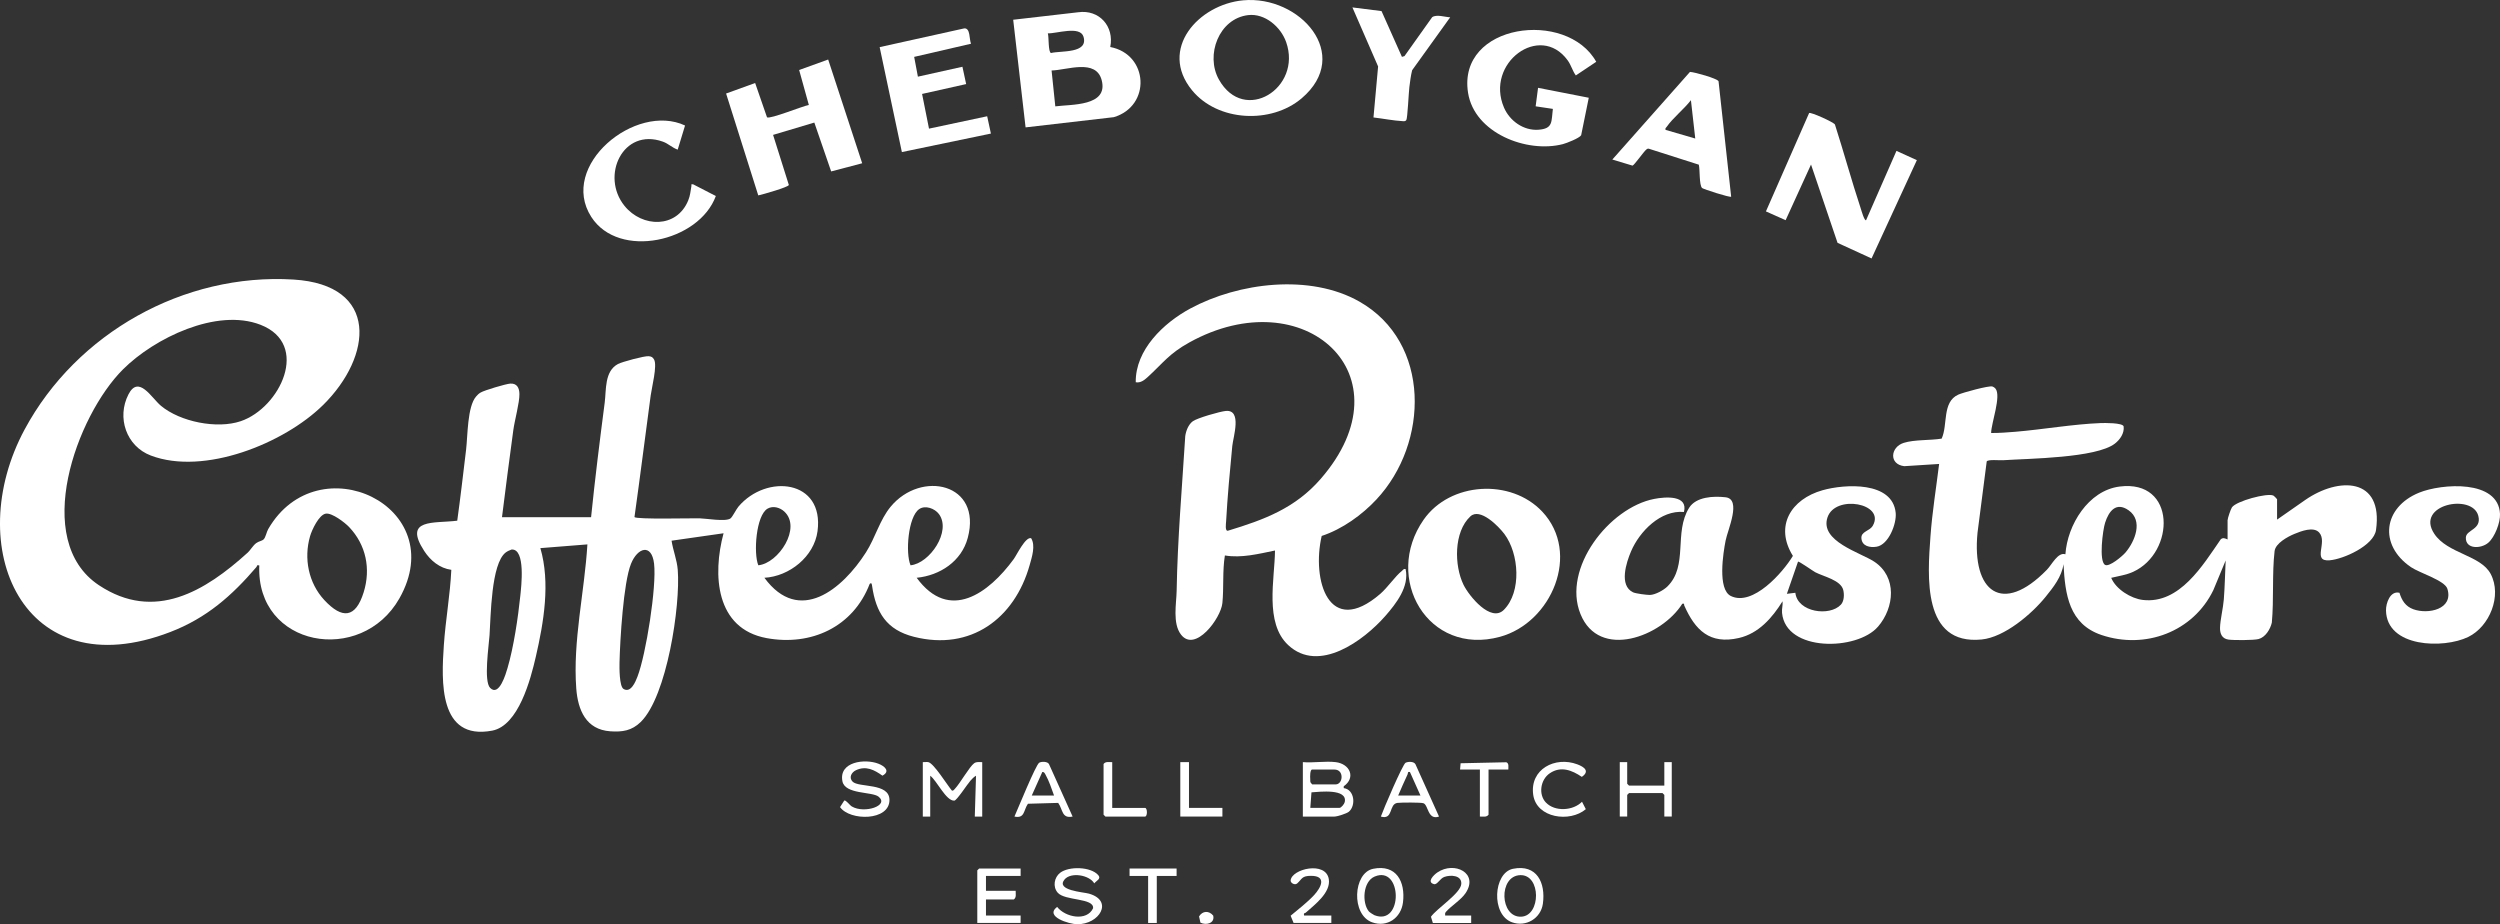 <?xml version="1.0" encoding="UTF-8"?>
<svg id="Layer_2" data-name="Layer 2" xmlns="http://www.w3.org/2000/svg" viewBox="0 0 1080 399.27">
  <rect x="0" y="0" width="1080" height="399.27" fill="#333333" stroke="none"/>
  <defs>
    <style>
      .cls-1 {
        fill: #fff;
      }
    </style>
  </defs>
  <g id="Layer_1-2" data-name="Layer 1">
    <g>
      <path class="cls-1" d="M255.35,223.4c1.68-16.51,3.74-32.99,5.88-49.44.72-5.55-.16-13.57,5.74-16.71,1.74-.93,11.47-3.56,13.26-3.37,1.19.12,1.72.38,2.33,1.44,1.46,2.57-1,12.06-1.46,15.51-2.37,17.51-4.55,35.06-7.01,52.55.92,1.06,24.49.46,28.08.53,2.86.06,11.3,1.56,13.38.06.9-.65,2.44-3.91,3.45-5.1,12.09-14.3,37.15-11.69,34.17,10.63-1.47,10.98-12.16,19.5-22.95,20.1,15.05,20.5,33.75,4.9,43.86-10.95,4.1-6.43,5.95-14.04,10.7-19.78,13.11-15.83,39.61-10.21,33.29,13.5-2.69,10.11-11.98,16.23-22.07,17.23,14.16,19.32,31.19,6.6,41.93-8.07,1.3-1.78,5.08-9.76,7.52-9.03,1.98,3.18.34,8.15-.64,11.63-6.52,23.13-25.51,37.17-49.98,30.97-11.85-3-16.41-10.45-18.09-22.02-.11-.73-.22-1.62-1.05-.8-7.12,18.53-25.22,26.94-44.52,23.38-22.07-4.07-23.41-27.36-18.59-45.29l-22.46,3.21c.64,4.23,2.33,8.27,2.67,12.57,1.22,15.43-4.65,54.68-16.01,65.76-3.85,3.75-7.9,4.38-13.15,4.01-10.43-.73-13.97-9.12-14.68-18.47-1.54-20.53,3.58-41.82,4.81-62.27l-20.32,1.61c4.36,14.98,1.48,31.97-1.97,46.93-2.23,9.7-7.46,29.77-18.86,31.92-23.2,4.38-21.92-21.48-20.87-36.9.73-10.85,2.72-21.68,3.23-32.57-5.01-.69-9.01-3.99-11.71-8.14-9.22-14.2,4.26-11.82,14.27-13.09,1.41-10.19,2.59-20.44,3.82-30.66.72-5.98.52-18.6,4.3-22.96.66-.76,1.1-1.22,1.99-1.75,1.65-.98,10.87-3.72,12.77-3.85,2.89-.2,3.95,1.81,3.98,4.51.05,3.8-2.05,11.29-2.64,15.58-1.72,12.52-3.3,25.07-4.89,37.61h38.5ZM327.59,244.2c8.71-.83,18.85-16.23,11.21-23.23-1.89-1.73-4.84-2.59-7.19-1.25-5.02,2.87-6.15,19.35-4.02,24.48ZM393.36,244.21c8.3-.83,17.76-14.75,12.26-22.14-1.8-2.41-5.92-3.96-8.55-2.12-4.79,3.34-5.97,19-3.71,24.27ZM220.94,237.42c-.83.31-1.76.71-2.47,1.25-6.34,4.84-6.44,27.73-6.99,35.77-.3,4.48-2.59,19.84.26,22.73,3.91,3.97,6.83-6.24,7.51-8.56,2.66-9.03,4.57-21.9,5.54-31.35.37-3.6,2.41-20.39-3.85-19.86ZM269.34,297.61c3.16,1.95,5.22-3.14,6.04-5.28,3.68-9.5,8.35-38.97,7.18-48.83-1.04-8.81-7.13-7.01-9.97.07-3.29,8.17-4.73,32.99-4.96,42.61-.05,2.15-.11,10.3,1.71,11.42Z"/>
      <path class="cls-1" d="M139.54,175c-16.75,16.52-51.37,30.55-74.41,21.78-10.59-4.03-14.77-16.41-9.64-26.4,4.41-8.59,9.95,1.5,14.03,4.91,8.3,6.93,24.21,10.13,34.45,6.67,17.02-5.75,30.23-33.23,8.57-41.66-18.94-7.37-45.91,5.81-59.37,19.23-20.14,20.06-39.7,73.88-10.42,93.29,24.01,15.92,45.92,2.56,64.27-14.1,1.15-1.04,2.17-2.97,3.66-4.1,1.06-.81,2.45-.89,3.2-1.61.88-.84,1.28-3.22,1.98-4.43,21.46-37.19,79.22-9.85,56.68,29.93-16.46,29.04-62,21.09-60.52-14.25-1.24-.33-.89.29-1.22.68-10.66,12.43-21.52,22.02-37.14,28.05-63.79,24.64-90.29-36.88-62.98-87.54,22.41-41.57,68.67-67.58,116.08-64.69,37.22,2.27,34.19,33.15,12.79,54.24ZM140.75,221.89c-2.98.47-6.04,7.09-6.81,9.78-2.76,9.58-.67,20.19,6.16,27.55,7.68,8.27,13.5,7.91,17-3.33,3.16-10.14,1.05-20.52-6.29-28.22-1.83-1.92-7.38-6.2-10.05-5.78Z"/>
      <path class="cls-1" d="M983.7,224.47l12.13-8.46c14.45-10.05,33.84-9.88,30.61,12.96-.95,6.72-14.06,12.61-20.08,13.08-7.69.61-.71-7.77-4.46-11.98-2.43-2.73-7.82-.61-10.69.57s-8.19,4.03-8.59,7.45c-1.13,9.7-.26,21.02-1.19,30.89-.65,2.83-2.75,6.31-5.74,7.09-2.07.54-10.86.57-13.09.22-2.7-.42-3.59-2.53-3.55-5.04.06-3.39,1.35-8.55,1.64-12.3.43-5.6.53-11.25.8-16.84l-5.33,12.84c-8.73,18-29.4,25.73-48.29,19.38-14.08-4.73-15.75-17.56-16.43-30.62-.8,5.47-4.38,9.98-7.77,14.16-6.05,7.47-17.74,17.41-27.59,18.39-25.77,2.56-23.36-27.39-22.12-44.56.75-10.44,2.47-20.9,3.74-31.27l-15.08.96c-6.72-.84-5.95-8.28-.19-10.08,4.64-1.45,11.47-1.02,16.36-1.82,2.75-5.91.11-15.83,7.19-19.01,2-.9,13.2-3.97,14.73-3.52.46.14.99.51,1.31.88,2.66,3.13-1.84,15.01-1.85,19.22,3.46.01,6.97-.24,10.42-.53,12.04-1.01,24.92-3.29,36.88-3.76,1.55-.06,9.54-.17,9.94,1.44.36,2.96-1.55,5.69-3.76,7.41-8.07,6.28-37.26,6.46-48.41,7.2-1.51.1-6.34-.43-6.98.51l-3.97,30.77c-2.53,25.55,10.66,35.84,29.96,16.04,2.18-2.24,4.76-7.73,8-6.69.87-12.69,9.87-27.52,23.4-29.26,24.57-3.16,24.11,28.52,5.85,36.85-2.98,1.36-6.31,1.81-9.46,2.58,2.01,4.92,8.55,8.97,13.69,9.56,15.88,1.83,25.92-15.03,33.61-26.17.96-.9,1.91-.43,2.97.03v-8.28c0-.78,1.34-4.79,1.89-5.59,1.89-2.72,15.21-6.31,17.88-5.09.28.13,1.61,1.48,1.61,1.59v8.82ZM918.22,238.68c4.09-4.84,7.74-13.74,1.33-18.24-5.44-3.81-8.57.46-10.15,5.4-.99,3.09-2.75,16.5-.04,18.17,1.8,1.11,7.55-3.79,8.86-5.33Z"/>
      <path class="cls-1" d="M594.7,215.69c-6.35,6.8-14.81,12.89-23.73,15.84-4.4,18.96,3.03,44.22,25.31,25.02,3.17-2.73,6.5-7.71,9.34-9.91.53-.41.68-1.03,1.6-.8,1.67,7.55-4.06,14.91-8.81,20.32-9.26,10.54-28.63,24.94-41.93,12.5-10.29-9.63-5.79-28.55-5.68-40.84-7.05,1.45-14.47,3.35-21.65,2.14-1.09,6.66-.42,13.94-1.08,20.57s-11.79,21.54-17.88,13.61c-3.74-4.86-1.98-13.36-1.88-18.92.39-22.34,2.33-44.54,3.72-66.84.33-2.3,1.36-4.97,3.24-6.38s11.82-4.25,14.29-4.47c7.11-.64,3.17,11.23,2.79,15.13-1.05,10.8-2.07,21.78-2.67,32.6-.05.91-.57,4.3.79,4.01,15.72-4.76,29.09-9.73,40.12-22.45,38.79-44.72-7.17-86.34-56.78-58.89-8.82,4.88-11.27,8.82-18.1,15.05-1.39,1.27-3.09,2.55-5.07,2.15-.19-14,12-25.6,23.52-31.82,20.94-11.31,51.82-15.12,73.1-3.02,31.03,17.65,30.04,61.17,7.44,85.38Z"/>
      <path class="cls-1" d="M811.26,270.75c-8.98,10.41-39.81,11-41.42-5.99-.17-1.83.42-3.29.22-5.01-4.44,7.13-10.3,13.91-18.88,15.87-12.58,2.88-18.88-3.39-23.59-14.06-.22-.51.31-.93-.84-.74-8.89,14.19-35.93,24.45-44,4.41-7.95-19.73,12.42-45.9,31.85-49.69,4.84-.95,14.77-1.74,12.86,5.64-10.07-.91-19.16,8.38-22.84,16.99-2.06,4.83-5.3,14.74.85,17.71,1.12.54,6.01,1.18,7.31,1.14,2.29-.06,5.93-2.06,7.56-3.68,9.06-8.96,2.67-23.23,9.35-33.95,2.98-4.79,10.53-5.17,15.78-4.56,6.99.81.88,14.11-.01,18.71-1.04,5.31-3.58,21.08,2.27,23.94,9.48,4.63,22.5-10.17,26.8-17.33-8.02-12.9-.8-24.5,12.8-28.36,9.62-2.73,30.3-3.95,31.61,9.8.44,4.66-3.05,13.75-8.26,14.6-2.85.47-6.26-.2-6.55-3.58-.27-3.09,3.55-3.09,4.93-5.52,5.5-9.67-16.25-13.63-19.59-3.55-3.42,10.3,14.23,15.15,20.19,19.09,9.96,6.59,8.78,19.82,1.62,28.12ZM795.29,261.19c1.39-1.53,1.47-4.38,1-6.29-1.05-4.31-8.54-5.83-12.09-7.69-1.03-.54-7.11-4.89-7.46-4.57l-4.81,13.89,3.66-.45c.94,8.47,14.89,10.36,19.7,5.1Z"/>
      <path class="cls-1" d="M666.27,221.04c16.81,17.94,4.02,47.98-18.29,54.06-31.1,8.47-50.59-25.35-32.97-50.59,11.41-16.33,37.71-17.92,51.26-3.47ZM635.22,223.06c-7.24,6.69-7.04,21.25-2.97,29.58,2.39,4.88,11.83,16.45,17.43,10.8,7.73-7.79,6.57-24.27.23-32.73-2.55-3.4-10.52-11.51-14.69-7.65Z"/>
      <path class="cls-1" d="M1074.96,234.44c-3.1,2.7-9.9,2.93-9.71-2.23.12-3.42,6.92-3.36,5.38-9.36-2.54-9.88-27.43-4.91-19.01,7.76,5.72,8.61,20.04,9.16,24.36,17.34,4.97,9.43-.46,22.71-9.72,27.22-10.65,5.19-35.2,4.57-35.51-11.45-.06-3.17,1.82-8.62,5.82-7.64,1.01,3.31,2.59,5.87,5.98,7.11,6.33,2.33,17.47.06,14.72-8.83-1.11-3.61-12.04-6.83-15.76-9.37-14.04-9.59-11.98-25.83,3.55-32.16,9.72-3.96,34.29-5.8,34.94,9.22.16,3.72-2.25,9.95-5.03,12.38Z"/>
      <path class="cls-1" d="M443.05,55.03l-5.35-46.5,28.05-3.23c9.15-1.3,15.67,6.12,13.88,15.01,16.6,3.17,17.71,25.52,1.52,30.31l-38.1,4.41ZM452.67,14.41c.49,1.54.1,8.19,1.38,8.49,4.17-1.06,16.23.34,14.02-7.04-1.46-4.86-11.69-1.3-15.4-1.45ZM455.88,45.95c6.88-.92,22.95.05,20.07-11.24-2.42-9.51-15.02-4.4-21.67-4.26l1.61,15.5Z"/>
      <path class="cls-1" d="M806.15,95.12l13.12-29.94,8.81,4.01-19.57,42.46-14.69-6.74-11.46-33.83-10.97,24.04-8.51-3.79,18.66-42.5c.72-.51,10.57,3.94,11.15,4.96,3.87,12.07,7.21,24.35,11.19,36.39.16.49,1.56,5.48,2.28,4.93Z"/>
      <path class="cls-1" d="M537.06.14c24.45-2.24,47.44,23.48,25.25,42.34-13.17,11.19-36.24,10.08-47.34-3.47-14.59-17.82,2.82-37.1,22.09-38.87ZM539.18,6.53c-12.59,1.5-18.54,17.25-12.61,27.83,10.89,19.45,36.07,3.72,29.04-16.2-2.31-6.55-9.17-12.5-16.43-11.63Z"/>
      <path class="cls-1" d="M372.46,70.53l-13.4,3.53-7.27-21.11-17.82,5.32,6.81,21.63c-.13.93-11.37,4.14-13.21,4.51l-13.9-44.01,12.55-4.54,5.13,14.82c1.35.88,15.42-4.88,18.07-5.33l-4.19-15.11,12.54-4.53,14.69,44.81Z"/>
      <path class="cls-1" d="M689.57,26.7l-8.81,5.89c-1.53-2.11-1.97-4.4-3.58-6.59-11.94-16.3-35.71,1.27-27.45,20.49,2.47,5.75,8.46,10.03,14.9,9.56s5.49-3.57,6.21-9.01l-7.44-1.11,1.04-7.99,21.91,4.29-3.29,16.19c-.71,1.24-6.31,3.44-7.91,3.85-15.57,4.02-38.21-4.79-40.95-22.17-4.73-30.01,42.69-36.16,55.37-13.4Z"/>
      <path class="cls-1" d="M747.86,84.97c-.46.47-12.1-3.28-12.56-3.75-1.31-1.34-.87-7.88-1.41-10.08l-21.32-6.81c-.59-.26-.89-.09-1.36.27-1.06.83-5.14,6.68-5.95,6.95l-8.73-2.63,33.54-37.86c2.1.12,11.71,2.81,12.34,4.03l5.45,49.87ZM732.35,59.84l-1.87-16.56c-2.94,3.83-7.78,7.63-10.44,11.48-.31.45-.74.53-.53,1.34l12.83,3.74Z"/>
      <path class="cls-1" d="M394.92,24.57l1.61,8.55,19.24-4.28,1.61,7.48-19.04,4.26,2.99,14.99,25.13-5.35,1.61,7.48-38.46,7.99-9.6-45.33,36.59-8.11c2.66-.11,2.04,4.61,2.88,6.64l-24.56,5.68Z"/>
      <path class="cls-1" d="M292.78,64.65c-2.32-.78-4.04-2.61-6.43-3.46-17.24-6.16-27.04,14.81-16.55,27.76,7.65,9.45,22.57,9.77,27.52-2.39.9-2.2.95-3.92,1.36-6.13.13-.68-.39-.96.77-.8l9.79,5.05c-7.21,19.76-41.88,27.6-53.81,9.02-14.19-22.12,19.12-49.52,40.51-39.48l-3.17,10.43Z"/>
      <path class="cls-1" d="M605.63,24.57l1.11-.34,11.95-16.8c1.89-1.36,5.63-.02,7.79.04l-16.43,22.86c-.6,2.39-.9,4.9-1.21,7.34-.28,2.17-.77,13.37-1.31,14.19-.39.59-.96.51-1.56.48-4.01-.22-8.59-1.13-12.63-1.6l2-22.03-11.1-25.51,12.58,1.59,8.82,19.79Z"/>
      <path class="cls-1" d="M577.01,329.24c6.17.75,8.82,6.68,3.48,10.43v.79c4.67.62,5.34,7.5,2.26,10.17-.98.85-5.09,2.13-6.28,2.13h-13.64v-23.52c4.49.39,9.79-.53,14.17,0ZM566.85,332.44c-.97,0-.9,3.25-.83,4.04.04.49-.04,1.01.11,1.49l.72.89h10.16c3.21,0,3.78-6.41-.53-6.41h-9.63ZM566.05,349.01h12.57c.78,0,2.12-1.66,2.31-2.53,1.27-5.93-10.93-4.42-14.38-4.19l-.5,6.72Z"/>
      <path class="cls-1" d="M398.66,329.24c.77.05,1.64-.15,2.39.01,2.39.51,8.23,10.02,10.18,12.29.67.14.94-.41,1.32-.81,2.15-2.25,6.28-9.56,8.26-10.99,1.09-.78,2.31-.48,3.51-.5v23.52h-3.21s.53-17.64.53-17.64c-.89.47-1.74,1.38-2.41,2.13-1.28,1.44-5.89,8.54-6.94,8.62-3.57.27-7.6-8.71-10.43-10.75v17.64h-3.21v-23.52Z"/>
      <path class="cls-1" d="M440.91,375.2v3.21h-14.97v6.41h12.83c-.04,1.3.41,2.88-.8,3.74h-12.03v6.95h14.97v3.21h-18.72v-22.72l.8-.8h17.91Z"/>
      <path class="cls-1" d="M368.31,337.66c2.69,2.71,15.87.39,15.94,7.87.09,9.19-17.1,9.18-21.35,3.14l1.83-2.86c.8-.2,2.34,2.05,3.27,2.59,5.46,3.22,16.25-.42,11.57-4.22-2.81-2.29-14.52-.92-15.64-6.66-1.67-8.51,9.75-9.89,15.6-7.58,2.67,1.05,5.2,3.25,1.69,5.15-3.52-2.51-7.1-4.38-11.42-2.37-2.03.95-3.18,3.23-1.47,4.95Z"/>
      <path class="cls-1" d="M474.43,378.04c1.42,1.6-.74,2.37-1.71,3.58-2.11-3.65-10.14-5-12.87-1.64-3.83,4.71,8.26,5.41,10.57,6.07,10.86,3.1,4.44,13.38-5.16,13.22-3.29-.06-14.16-3.24-8.58-7.49,3.49,4.5,12.83,6.38,15.53.58.46-4.51-12.15-3.12-15.28-6.72-2.24-2.58-1.52-6.62,1.06-8.6,3.76-2.89,13.19-2.69,16.43.99Z"/>
      <path class="cls-1" d="M621.66,352.75c-4.95,1.73-4.58-5.11-6.78-5.77-1.21-.37-9.54-.33-11.16-.13-3.87.46-1.68,7.47-7.19,5.91,1-2.94,9.45-22.64,10.68-23.25,1.1-.55,3.54-.62,4.24.59l10.21,22.66ZM604.01,343.67h9.63l-4.55-10.16c-1.11-.23-.74.45-1.04,1.08-1.41,2.98-2.74,6.05-4.04,9.08Z"/>
      <path class="cls-1" d="M463.37,352.75c-4.78,1-4.17-3.08-6.24-5.9l-13.06.37c-1.95,2.8-1.3,6.51-5.83,5.53,1.38-3.07,9.21-22.36,10.69-23.25.96-.58,3.62-.6,4.23.59l10.21,22.66ZM455.35,343.67c-.94-2.69-2.26-6.5-3.64-8.93-.33-.59-.6-1.35-1.44-1.23l-4.55,10.16h9.63Z"/>
      <polygon class="cls-1" points="702.95 329.24 702.95 338.59 703.75 339.39 718.99 339.39 718.99 329.24 722.2 329.24 722.2 352.75 718.99 352.75 718.99 343.4 718.19 342.6 703.75 342.6 702.95 343.4 702.95 352.75 699.74 352.75 699.74 329.24 702.95 329.24"/>
      <path class="cls-1" d="M593.17,375.32c10.06-2.05,14.02,5.58,12.92,14.52-.82,6.68-6.8,10.91-13.31,8.61-9.19-3.25-8.25-21.36.39-23.12ZM591.35,393.74c.26.32,1.95,1.45,2.38,1.62,12.5,4.9,12.11-21.73.12-16.69-5.11,2.15-5.55,11.39-2.5,15.07Z"/>
      <path class="cls-1" d="M653.6,375.32c10.31-2.1,14.17,6.04,12.93,15.06-.87,6.35-7.26,10.2-13.32,8.06-9.18-3.25-8.11-21.39.39-23.12ZM656.77,378.06c-9.51.27-8.92,18.38.41,17.95,8.52-.39,8.62-18.21-.41-17.95Z"/>
      <path class="cls-1" d="M667.84,346.69c3.85,4.07,11.75,3.59,15.59-.34l1.64,3.21c-6.88,5.87-21.29,3.9-22.72-6.2-1.56-11.06,9.47-16.77,19.05-13.17,2.99,1.12,5.51,2.95,1.95,5.42-4.29-2.91-9.09-4.78-13.84-1.56-4.04,2.73-5.02,9.11-1.68,12.65Z"/>
      <path class="cls-1" d="M558.83,398.72l-1.28-3.13c3.13-2.6,7.35-5.89,10.12-8.89,3.07-3.33,5.61-8.36-1.35-8.34-3.96.01-3.76,1.28-5.9,3.25-1.06.98-2.96-.19-2.87-1.25.42-5.01,15.2-8.51,16.49-.59.94,5.78-5.98,10.98-9.98,14.52-.36.32-1.02-.04-.68,1.22h11.76v3.21h-16.31Z"/>
      <path class="cls-1" d="M618.99,398.72l-.82-2.68c2.46-3.55,12.87-10.12,13.11-14.19.23-3.82-4.64-3.97-7.33-3.02-1.88.67-3.08,3.48-4.45,3.12-3.32-.88-.12-3.98,1.44-5.05,7.35-5.01,18.04.29,12.17,8.96-1.96,2.9-6.26,5.54-8.43,8.03-.53.6-.4.88-.36,1.63h11.23v3.21h-16.58Z"/>
      <path class="cls-1" d="M480.48,329.24v19.78h14.17c1.09,0,1.09,3.74,0,3.74h-17.11l-.8-.8v-21.91c.87-1.21,2.44-.76,3.74-.8Z"/>
      <polygon class="cls-1" points="513.64 329.24 513.64 349.01 528.08 349.01 528.08 352.75 509.89 352.75 509.89 329.24 513.64 329.24"/>
      <path class="cls-1" d="M651.61,332.44h-8.56v19.51c-.87,1.21-2.44.76-3.74.8v-20.31h-8.56l.23-2.71,19.74-.43c1.24.41.86,2.09.88,3.13Z"/>
      <polygon class="cls-1" points="508.29 375.2 508.29 378.41 499.73 378.41 499.73 398.72 495.99 398.72 495.99 378.41 487.97 378.41 487.97 375.2 508.29 375.2"/>
      <path class="cls-1" d="M518.59,398.59l-.6-2.69c1.5-2.47,4.29-2.58,6.11-.37.8,3.32-3,4.33-5.5,3.06Z"/>
    </g>
  </g>
</svg>